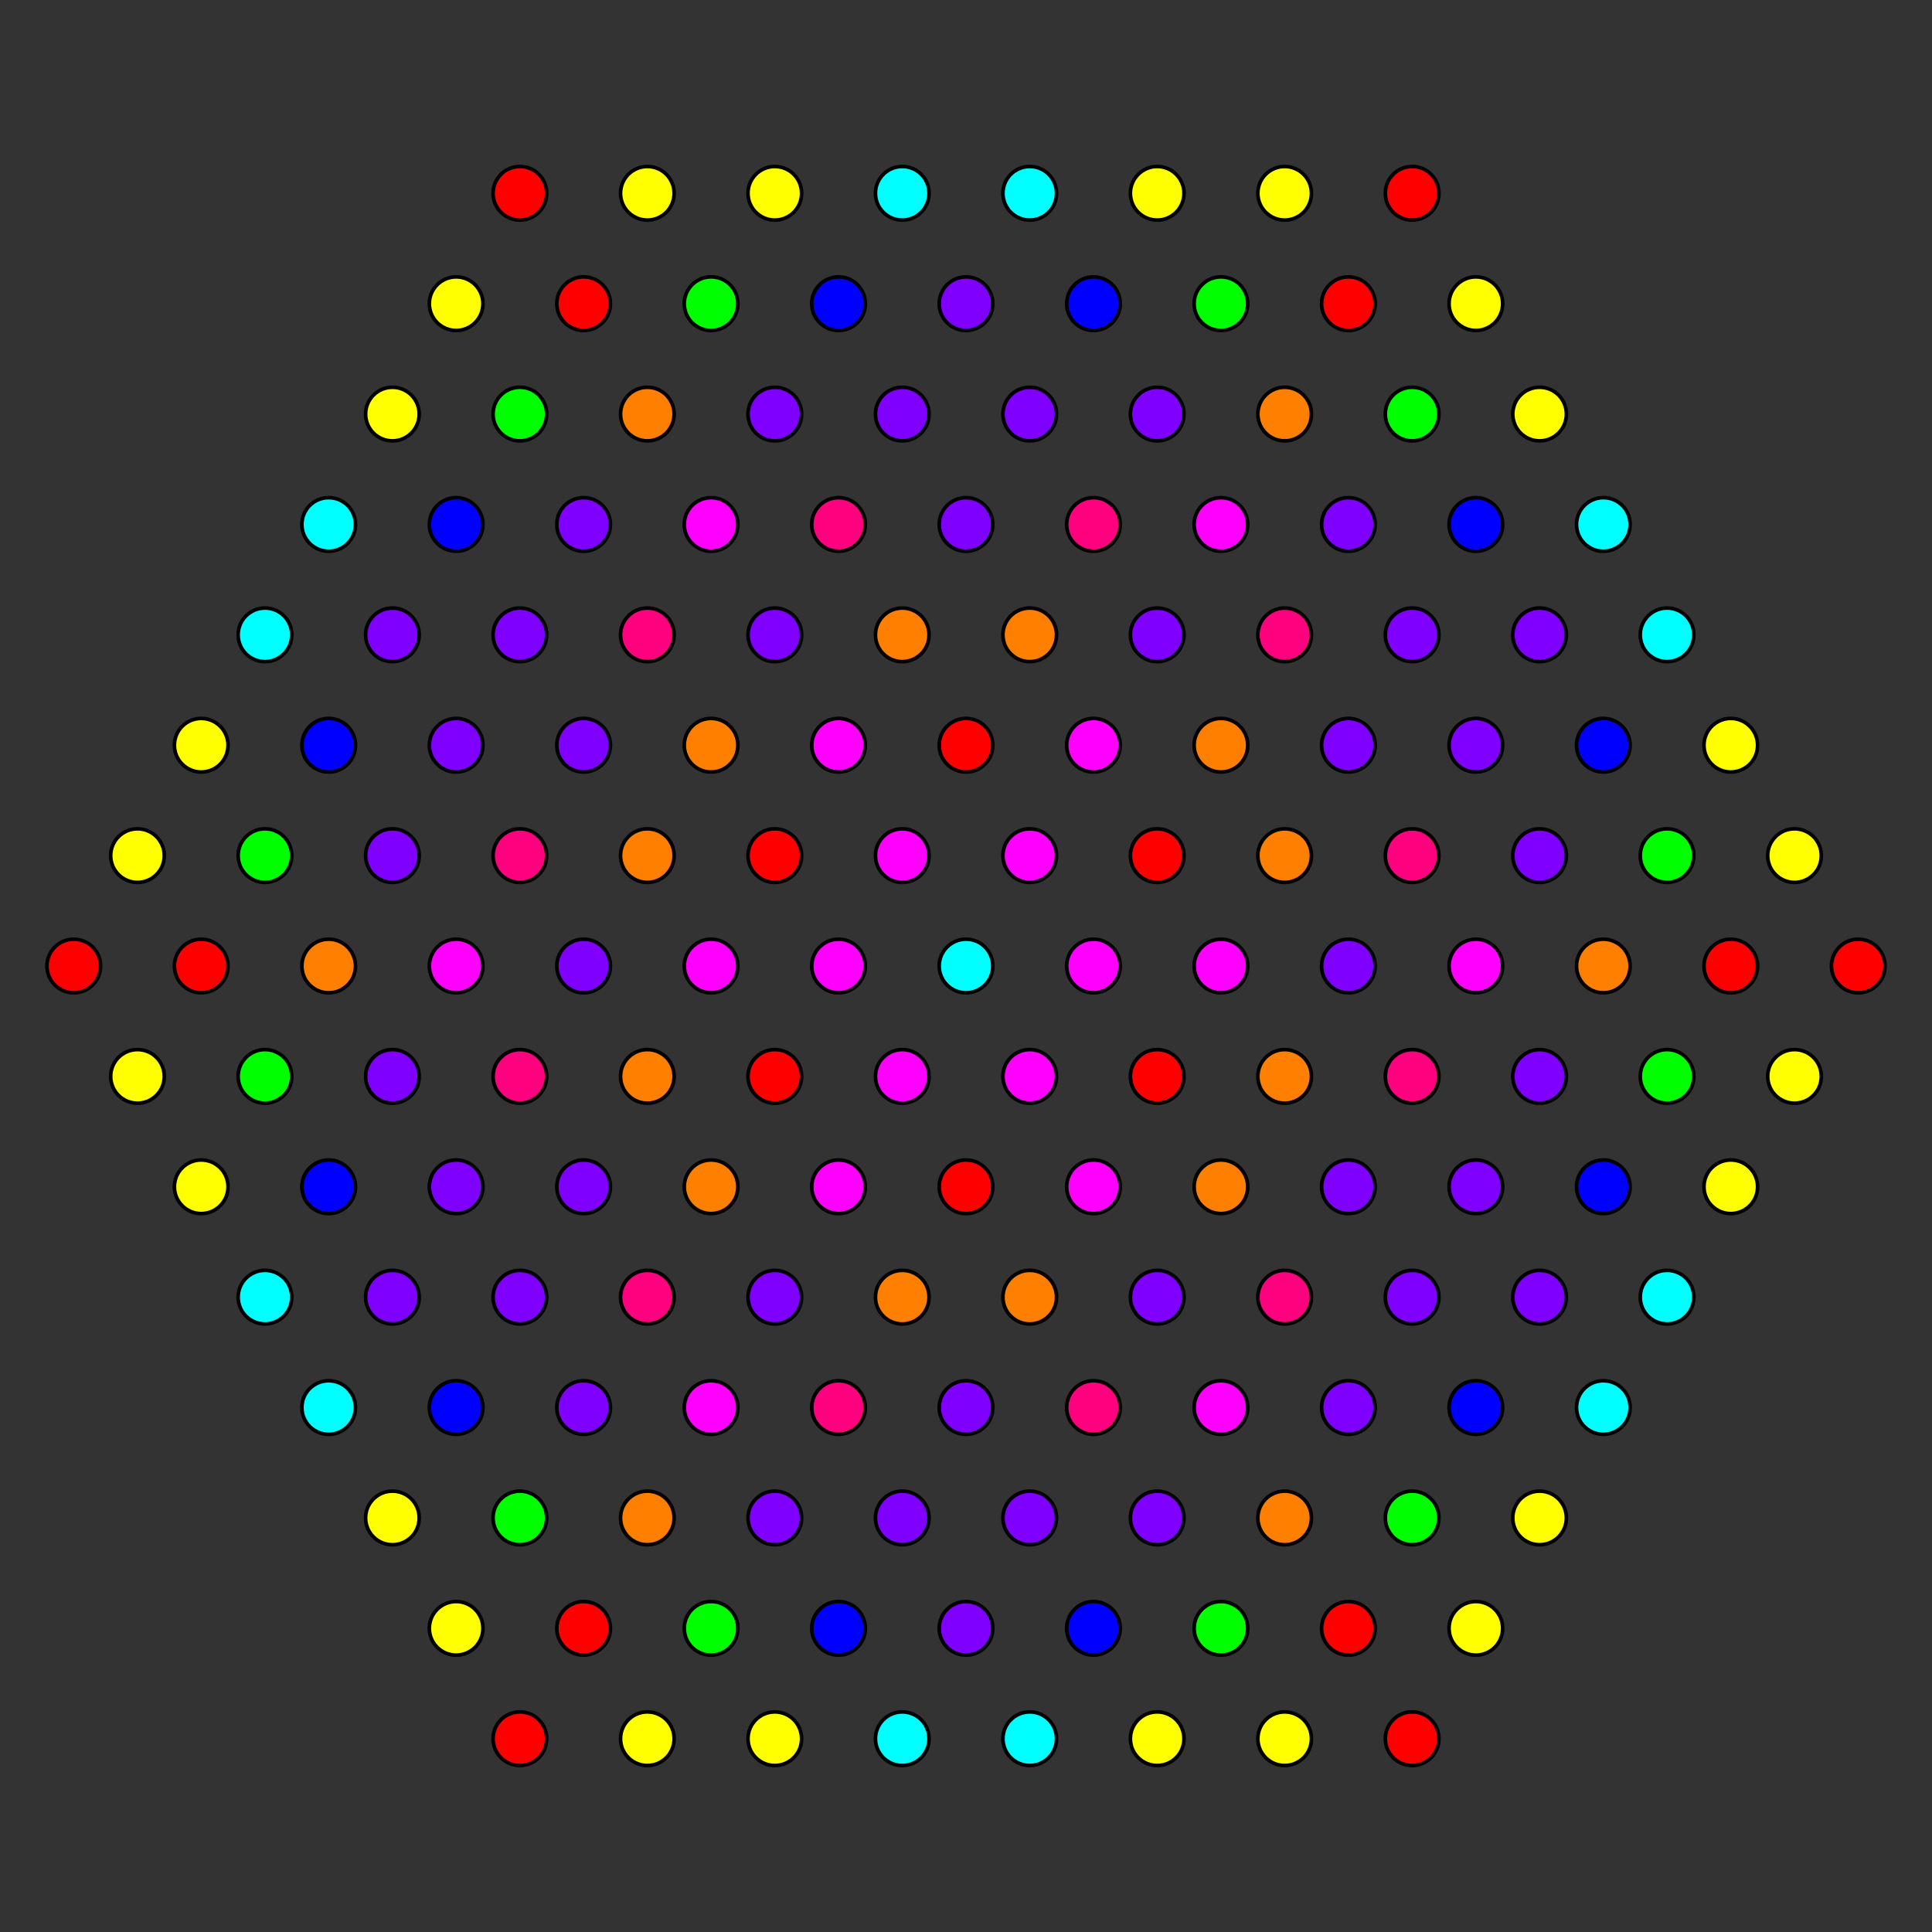 <?xml version="1.0" encoding="UTF-8" standalone="no"?>
<svg
xmlns="http://www.w3.org/2000/svg"
version="1.0"
width="1600" height="1600"
id="8-cube_t1347_B3.svg">
<rect width="100%" height="100%" fill="#333333" stroke="none"/>
<g style="stroke:#000000;stroke-width:6.0;stroke-opacity:0.50;">
</g>
<g style="stroke:#000000;stroke-width:3.0;fill:#ff0000">
<circle cx="430.539" cy="1439.925" r="22.2"/>
<circle cx="1169.461" cy="160.075" r="22.2"/>
<circle cx="1538.921" cy="800.000" r="22.2"/>
<circle cx="61.079" cy="800.000" r="22.2"/>
<circle cx="1169.461" cy="1439.925" r="22.2"/>
<circle cx="430.539" cy="160.075" r="22.2"/>
<circle cx="1433.361" cy="800.000" r="22.2"/>
<circle cx="1116.681" cy="1348.507" r="22.2"/>
<circle cx="483.319" cy="1348.507" r="22.2"/>
<circle cx="1116.681" cy="251.493" r="22.2"/>
<circle cx="483.319" cy="251.493" r="22.2"/>
<circle cx="166.639" cy="800.000" r="22.2"/>
</g>
<g style="stroke:#000000;stroke-width:3.0;fill:#ff7f00">
<circle cx="536.100" cy="1257.089" r="22.2"/>
<circle cx="1063.901" cy="342.911" r="22.2"/>
<circle cx="1063.901" cy="1257.089" r="22.2"/>
<circle cx="536.099" cy="342.911" r="22.2"/>
<circle cx="1327.801" cy="800.000" r="22.2"/>
<circle cx="272.199" cy="800.000" r="22.2"/>
</g>
<g style="stroke:#000000;stroke-width:3.0;fill:#ffff00">
<circle cx="1486.141" cy="708.582" r="22.2"/>
<circle cx="1063.901" cy="1439.925" r="22.2"/>
<circle cx="536.099" cy="160.075" r="22.2"/>
<circle cx="113.859" cy="891.418" r="22.2"/>
<circle cx="1433.361" cy="617.164" r="22.2"/>
<circle cx="377.759" cy="1348.507" r="22.2"/>
<circle cx="1222.241" cy="251.493" r="22.2"/>
<circle cx="166.639" cy="982.836" r="22.2"/>
<circle cx="324.979" cy="1257.089" r="22.2"/>
<circle cx="1275.021" cy="342.911" r="22.2"/>
<circle cx="958.340" cy="1439.925" r="22.2"/>
<circle cx="536.100" cy="1439.925" r="22.2"/>
<circle cx="1063.901" cy="160.075" r="22.2"/>
<circle cx="641.660" cy="160.075" r="22.2"/>
<circle cx="641.660" cy="1439.925" r="22.2"/>
<circle cx="958.340" cy="160.075" r="22.2"/>
<circle cx="1222.241" cy="1348.507" r="22.2"/>
<circle cx="377.759" cy="251.493" r="22.2"/>
<circle cx="1486.141" cy="891.418" r="22.2"/>
<circle cx="113.859" cy="708.582" r="22.2"/>
<circle cx="1275.021" cy="1257.089" r="22.2"/>
<circle cx="324.979" cy="342.911" r="22.2"/>
<circle cx="1433.361" cy="982.836" r="22.2"/>
<circle cx="166.639" cy="617.164" r="22.2"/>
</g>
<g style="stroke:#000000;stroke-width:3.0;fill:#00ff00">
<circle cx="1011.120" cy="1348.507" r="22.2"/>
<circle cx="588.880" cy="251.493" r="22.2"/>
<circle cx="1380.581" cy="708.582" r="22.2"/>
<circle cx="219.419" cy="891.418" r="22.2"/>
<circle cx="430.539" cy="1257.089" r="22.2"/>
<circle cx="1169.461" cy="342.911" r="22.2"/>
<circle cx="588.880" cy="1348.507" r="22.2"/>
<circle cx="1011.120" cy="251.493" r="22.2"/>
<circle cx="1169.461" cy="1257.089" r="22.2"/>
<circle cx="430.539" cy="342.911" r="22.2"/>
<circle cx="1380.581" cy="891.418" r="22.2"/>
<circle cx="219.419" cy="708.582" r="22.2"/>
</g>
<g style="stroke:#000000;stroke-width:3.0;fill:#00ffff">
<circle cx="1380.581" cy="525.747" r="22.2"/>
<circle cx="219.419" cy="1074.253" r="22.2"/>
<circle cx="1327.801" cy="434.329" r="22.2"/>
<circle cx="272.199" cy="1165.671" r="22.2"/>
<circle cx="852.780" cy="1439.925" r="22.2"/>
<circle cx="747.220" cy="160.075" r="22.2"/>
<circle cx="747.220" cy="1439.925" r="22.2"/>
<circle cx="852.780" cy="160.075" r="22.2"/>
<circle cx="800.000" cy="800.000" r="22.2"/>
<circle cx="1327.801" cy="1165.671" r="22.2"/>
<circle cx="272.199" cy="434.329" r="22.2"/>
<circle cx="1380.581" cy="1074.253" r="22.2"/>
<circle cx="219.419" cy="525.747" r="22.2"/>
</g>
<g style="stroke:#000000;stroke-width:3.0;fill:#0000ff">
<circle cx="1222.241" cy="434.329" r="22.2"/>
<circle cx="377.759" cy="1165.671" r="22.2"/>
<circle cx="694.440" cy="1348.507" r="22.2"/>
<circle cx="905.560" cy="251.493" r="22.2"/>
<circle cx="1327.801" cy="617.164" r="22.2"/>
<circle cx="272.199" cy="982.836" r="22.2"/>
<circle cx="905.560" cy="1348.507" r="22.2"/>
<circle cx="694.440" cy="251.493" r="22.2"/>
<circle cx="1327.801" cy="982.836" r="22.2"/>
<circle cx="1222.241" cy="1165.671" r="22.2"/>
<circle cx="377.759" cy="434.329" r="22.2"/>
<circle cx="272.199" cy="617.164" r="22.2"/>
</g>
<g style="stroke:#000000;stroke-width:3.0;fill:#7f00ff">
<circle cx="958.340" cy="1257.089" r="22.2"/>
<circle cx="641.660" cy="342.911" r="22.2"/>
<circle cx="1275.021" cy="525.747" r="22.2"/>
<circle cx="852.780" cy="1257.089" r="22.2"/>
<circle cx="747.220" cy="342.911" r="22.2"/>
<circle cx="324.979" cy="1074.253" r="22.2"/>
<circle cx="800.000" cy="1165.671" r="22.2"/>
<circle cx="800.000" cy="434.329" r="22.2"/>
<circle cx="1275.021" cy="708.582" r="22.2"/>
<circle cx="324.979" cy="891.418" r="22.2"/>
<circle cx="1222.241" cy="617.164" r="22.2"/>
<circle cx="800.000" cy="1348.507" r="22.2"/>
<circle cx="800.000" cy="251.493" r="22.2"/>
<circle cx="377.759" cy="982.836" r="22.2"/>
<circle cx="1169.461" cy="525.747" r="22.2"/>
<circle cx="747.220" cy="1257.089" r="22.2"/>
<circle cx="958.340" cy="525.747" r="22.2"/>
<circle cx="641.660" cy="1074.253" r="22.2"/>
<circle cx="852.780" cy="342.911" r="22.2"/>
<circle cx="430.539" cy="1074.253" r="22.2"/>
<circle cx="1116.681" cy="434.329" r="22.2"/>
<circle cx="483.319" cy="1165.671" r="22.2"/>
<circle cx="1116.681" cy="617.164" r="22.2"/>
<circle cx="483.319" cy="982.836" r="22.2"/>
<circle cx="641.660" cy="1257.089" r="22.2"/>
<circle cx="958.340" cy="342.911" r="22.2"/>
<circle cx="1116.681" cy="1165.671" r="22.2"/>
<circle cx="483.319" cy="434.329" r="22.2"/>
<circle cx="958.340" cy="1074.253" r="22.2"/>
<circle cx="641.660" cy="525.747" r="22.2"/>
<circle cx="1275.021" cy="891.418" r="22.2"/>
<circle cx="324.979" cy="708.582" r="22.2"/>
<circle cx="1116.681" cy="800.000" r="22.2"/>
<circle cx="483.319" cy="800.000" r="22.2"/>
<circle cx="1169.461" cy="1074.253" r="22.2"/>
<circle cx="430.539" cy="525.747" r="22.2"/>
<circle cx="1116.681" cy="982.836" r="22.2"/>
<circle cx="483.319" cy="617.164" r="22.2"/>
<circle cx="1222.241" cy="982.836" r="22.2"/>
<circle cx="377.759" cy="617.164" r="22.2"/>
<circle cx="1275.021" cy="1074.253" r="22.2"/>
<circle cx="324.979" cy="525.747" r="22.2"/>
</g>
<g style="stroke:#000000;stroke-width:3.0;fill:#ff00ff">
<circle cx="852.780" cy="708.582" r="22.2"/>
<circle cx="747.220" cy="891.418" r="22.2"/>
<circle cx="694.440" cy="800.000" r="22.2"/>
<circle cx="905.560" cy="800.000" r="22.2"/>
<circle cx="852.780" cy="891.418" r="22.2"/>
<circle cx="747.220" cy="708.582" r="22.2"/>
<circle cx="1011.120" cy="1165.671" r="22.2"/>
<circle cx="694.440" cy="617.164" r="22.2"/>
<circle cx="905.560" cy="982.836" r="22.2"/>
<circle cx="588.880" cy="434.329" r="22.2"/>
<circle cx="1222.241" cy="800.000" r="22.2"/>
<circle cx="1011.120" cy="800.000" r="22.2"/>
<circle cx="588.880" cy="800.000" r="22.2"/>
<circle cx="377.759" cy="800.000" r="22.2"/>
<circle cx="905.560" cy="617.164" r="22.2"/>
<circle cx="588.880" cy="1165.671" r="22.2"/>
<circle cx="1011.120" cy="434.329" r="22.2"/>
<circle cx="694.440" cy="982.836" r="22.2"/>
</g>
<g style="stroke:#000000;stroke-width:3.0;fill:#ff007f">
<circle cx="905.560" cy="1165.671" r="22.2"/>
<circle cx="694.440" cy="434.329" r="22.2"/>
<circle cx="694.440" cy="1165.671" r="22.2"/>
<circle cx="905.560" cy="434.329" r="22.2"/>
<circle cx="1169.461" cy="708.582" r="22.2"/>
<circle cx="430.539" cy="891.418" r="22.2"/>
<circle cx="1063.901" cy="525.747" r="22.2"/>
<circle cx="536.099" cy="1074.253" r="22.2"/>
<circle cx="1063.901" cy="1074.253" r="22.2"/>
<circle cx="536.099" cy="525.747" r="22.2"/>
<circle cx="1169.461" cy="891.418" r="22.2"/>
<circle cx="430.539" cy="708.582" r="22.2"/>
</g>
<g style="stroke:#000000;stroke-width:3.0;fill:#ff0000">
<circle cx="800.000" cy="617.164" r="22.2"/>
<circle cx="800.000" cy="982.836" r="22.2"/>
<circle cx="958.340" cy="708.582" r="22.2"/>
<circle cx="641.660" cy="891.418" r="22.2"/>
<circle cx="641.660" cy="708.582" r="22.2"/>
<circle cx="958.340" cy="891.418" r="22.2"/>
</g>
<g style="stroke:#000000;stroke-width:3.0;fill:#ff7f00">
<circle cx="747.220" cy="525.747" r="22.2"/>
<circle cx="852.780" cy="1074.253" r="22.2"/>
<circle cx="852.780" cy="525.747" r="22.2"/>
<circle cx="747.220" cy="1074.253" r="22.2"/>
<circle cx="1063.901" cy="708.582" r="22.2"/>
<circle cx="536.099" cy="891.418" r="22.2"/>
<circle cx="1011.120" cy="617.164" r="22.2"/>
<circle cx="588.880" cy="982.836" r="22.2"/>
<circle cx="588.880" cy="617.164" r="22.2"/>
<circle cx="1011.120" cy="982.836" r="22.2"/>
<circle cx="1063.901" cy="891.418" r="22.2"/>
<circle cx="536.099" cy="708.582" r="22.2"/>
</g>
</svg>
